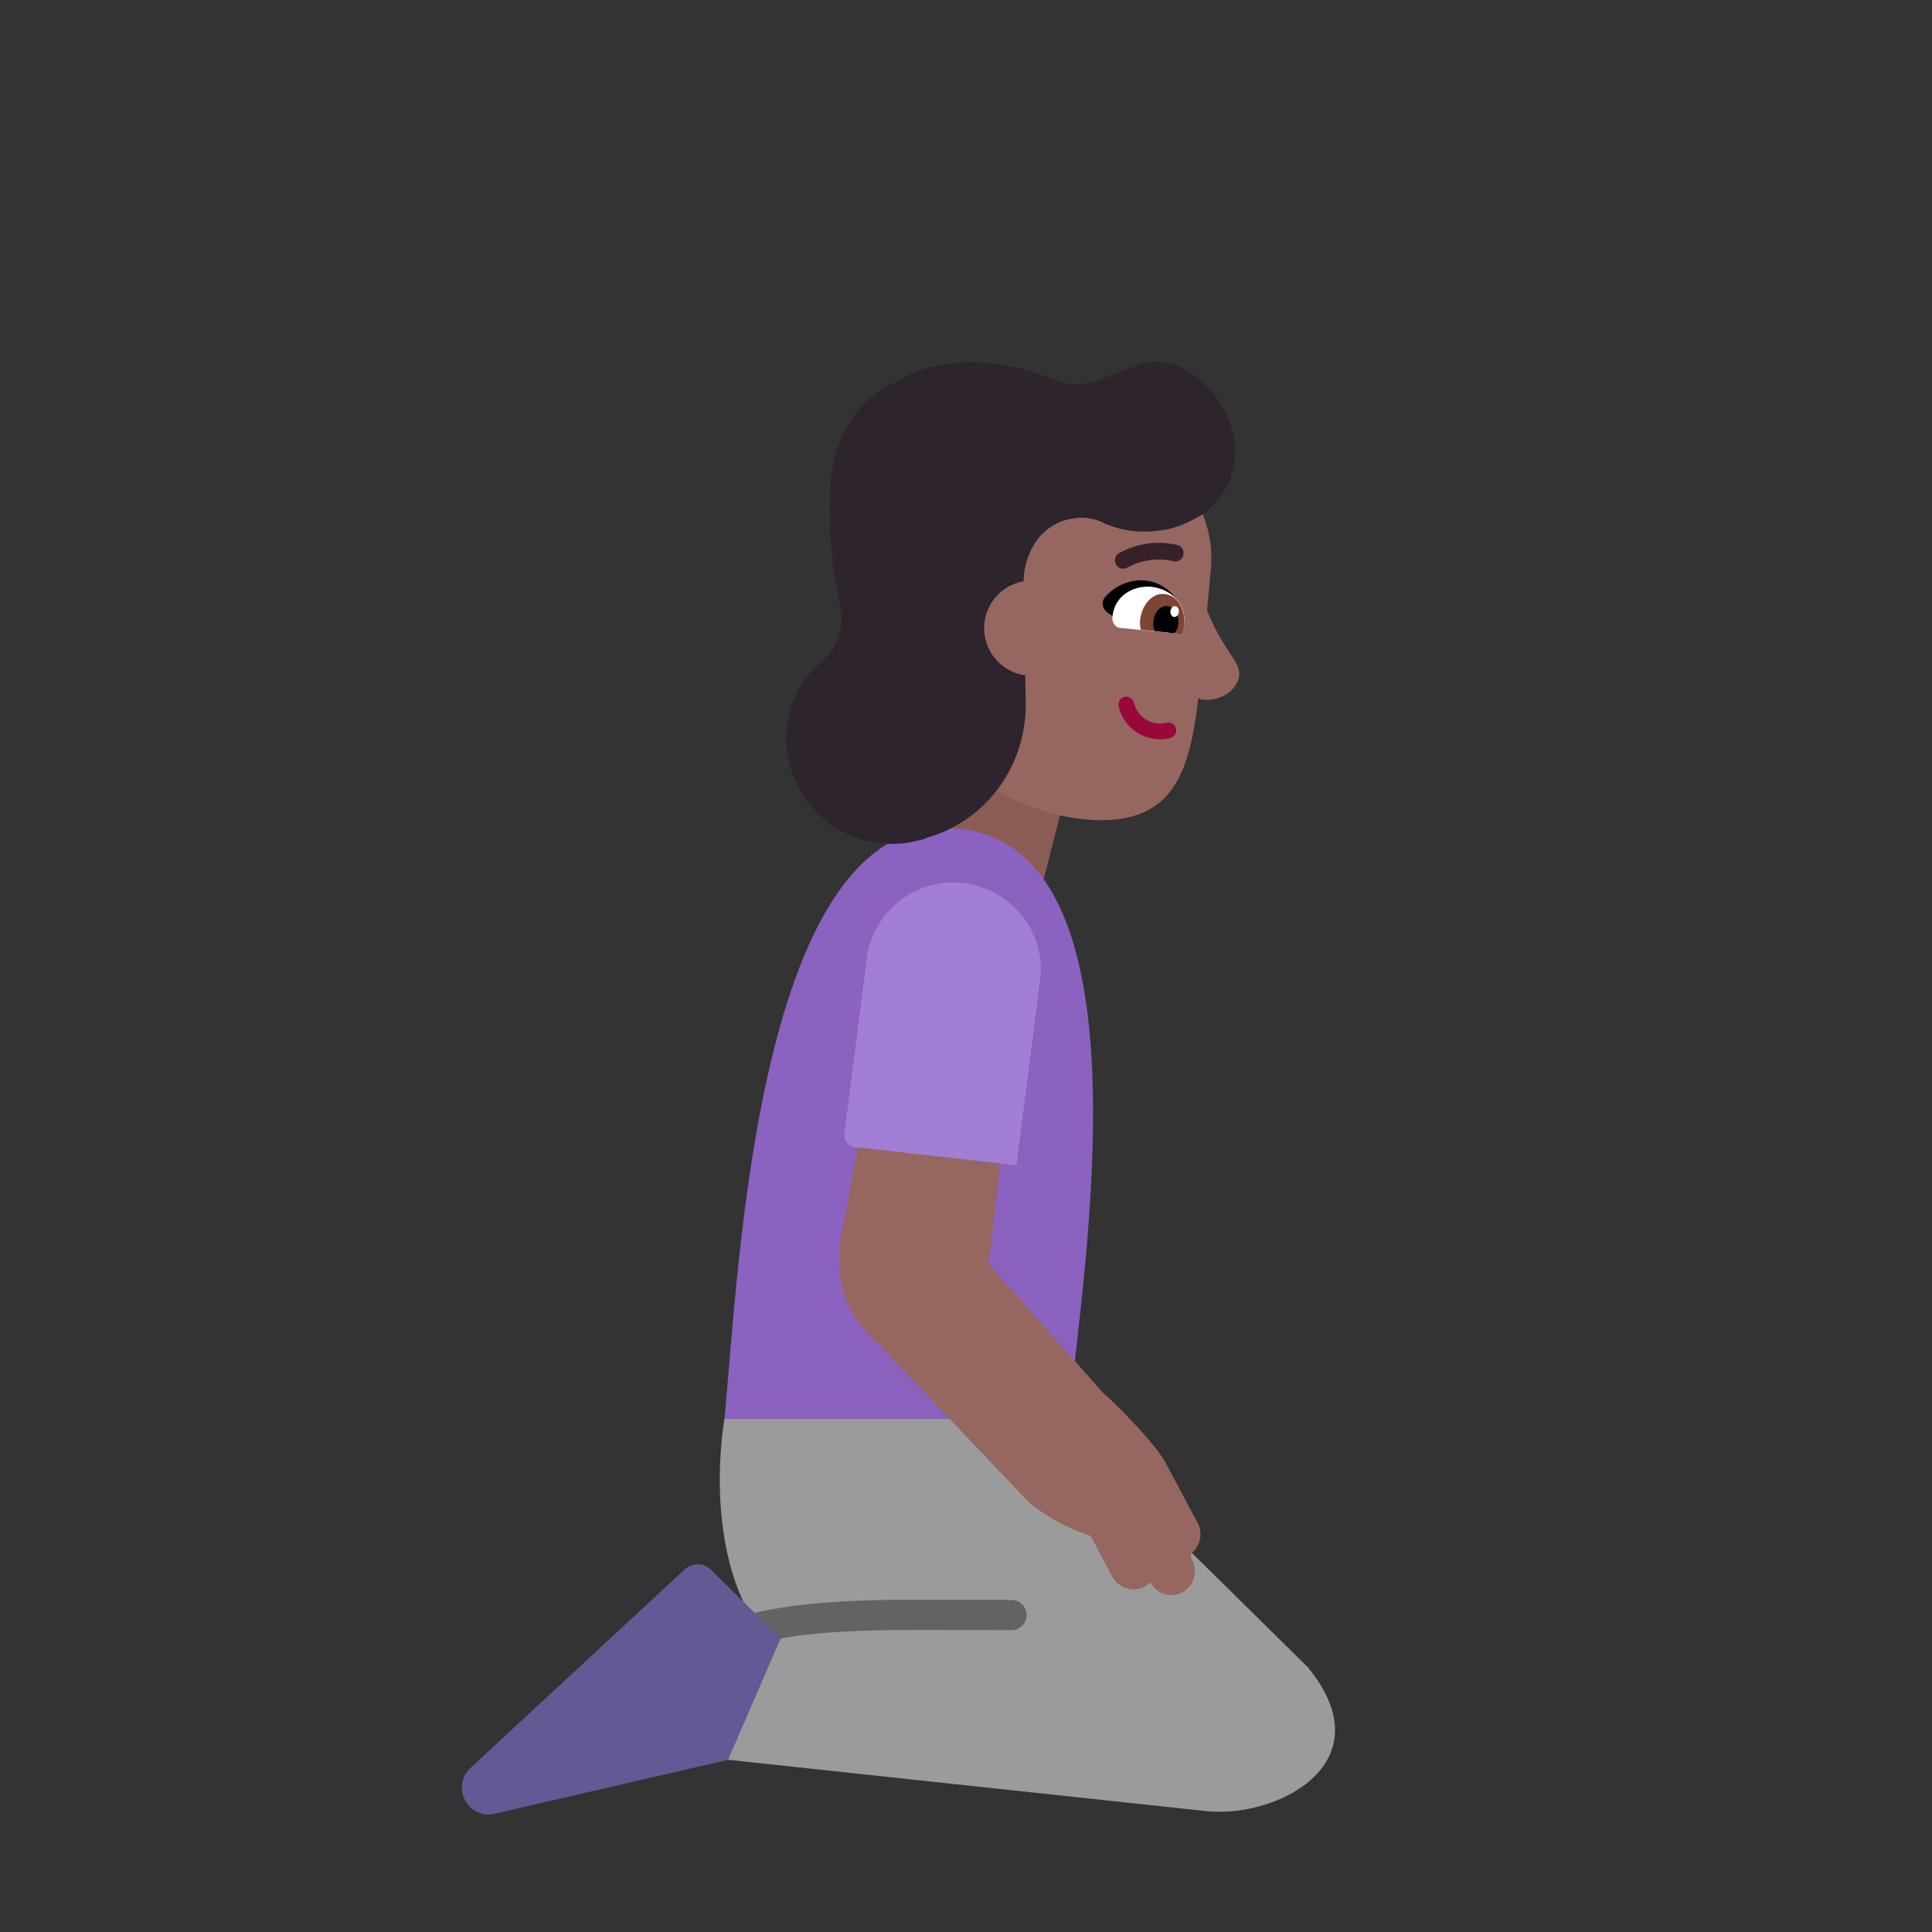 <svg xmlns="http://www.w3.org/2000/svg" fill="none" viewBox="0 0 32 32"><rect x="0" y="0" width="32" height="32" fill="#333333" stroke="none"/><path fill="#8B5C56" d="m15.475 11.65-.61 2.34 2.4.66.61-2.4z"/><path fill="#8B62BF" d="M15.835 13.72c3.293.28 2.104 7.292 1.863 9.78H12c.236-2.474.54-10.06 3.835-9.78"/><path fill="#9B9B9B" d="M21.676 27.629 17.489 23.5H12s-.401 2.165.617 3.553h-.241L10.686 29 20 30c1.198.11 2.934-.823 1.673-2.37z"/><path fill="#636363" d="M16.006 26.498c-1.4-.007-2.53-.012-3.527.221a.25.25 0 1 0 .114.487c.934-.219 1.996-.214 3.401-.208l.76.002a.25.25 0 0 0 0-.5z"/><path fill="#966661" d="m13.927 20.484.953-4.954.099-.14c.277-.398.375-.538.827-.215.153.11.291.126.416.141.285.034.502.06.666 1.161l-.501 4.367c-.037.05.013.122.057.168l1.833 2.065c.149.12.854.823 1.015 1.13l.002-.001.543 1.02a.4.4 0 0 1-.12.512l.024.092a.4.4 0 0 1-.153.54.39.39 0 0 1-.535-.163.5.5 0 0 1-.153.101.41.41 0 0 1-.481-.202l-.355-.666-.152-.055a3.1 3.1 0 0 1-.875-.506l-2.579-2.715c-.443-.385-.639-.959-.53-1.68"/><path fill="#635994" d="m11.785 26.01 1.145 1.127-.871 2.011-3.904.902c-.43.06-.68-.47-.36-.77l3.55-3.29c.13-.11.32-.11.44.02"/><path fill="#A17FD5" d="M14.165 19a.2.2 0 0 1-.18-.22l.37-2.9c.1-.79.83-1.36 1.62-1.25.79.1 1.36.83 1.25 1.62l-.39 3.05c-.54-.06-1.86-.21-2.67-.3"/><path fill="#966661" d="M17.955 13.57c-.87-.08-2.21-.65-2.5-1.72l-.24-1.43-.28-1.49a1.953 1.953 0 0 1 2.12-1.74l1.26.12c1.06.11 1.84 1.06 1.74 2.12l-.062.678c.14.35.277.557.378.709s.164.248.154.373c-.03.25-.32.42-.57.4a.2.2 0 0 1-.107-.03c-.147 1.253-.42 2.15-1.893 2.01"/><path fill="#000" d="M19.497 9.94s-.244-.407-.744-.314a.8.8 0 0 0-.43.244c-.093.082-.07.21.024.28l.36.243z"/><path fill="#fff" d="M19.465 10.49c.07 0 .14-.06.15-.15v-.01c.04-.35-.25-.58-.54-.61s-.62.14-.65.5v.01c-.01.08.05.16.12.17z"/><path fill="#7D4533" d="M19.575 10.5c.02-.05.03-.1.04-.16.02-.26-.12-.48-.32-.5-.2-.03-.38.17-.41.42-.01.06 0 .11.01.17z"/><path fill="#000" d="M19.455 10.49c.03-.04.06-.1.06-.16.02-.15-.07-.28-.18-.29-.12-.01-.22.1-.23.25-.01.06 0 .12.02.16z"/><path fill="#2D242D" d="M18.86 6.047c.662-.244 1.36.396 1.545 1.07.14.476-.012.975-.349 1.29-.104.104-.255.185-.43.266-.139.058-.29.105-.453.117a1.66 1.66 0 0 1-.894-.128.8.8 0 0 0-.523-.07h-.012a.9.9 0 0 0-.546.325 1.2 1.2 0 0 0-.244.711.788.788 0 0 0 .027 1.557l.008.428c.023 1.01-.593 1.929-1.569 2.242a.6.6 0 0 0-.127.047l-.076.017-.075.018c-.895.197-1.871-.337-2.092-1.406a1.63 1.63 0 0 1 .36-1.371l.068-.07q.063-.07.13-.128a.99.99 0 0 0 .302-.976c-.105-.43-.174-.987-.163-1.743.024-2.16 1.999-2.381 3.335-1.998.723.207.953.117 1.407-.06.108-.042.228-.089.37-.138"/><path fill="#fff" d="M19.447 10.22c-.039-.005-.066-.048-.061-.097.005-.05.04-.087.078-.083.039.004.066.047.061.096-.005.05-.04.087-.078.083"/><path fill="#990838" d="M18.626 11.543a.13.13 0 0 0-.098.155.704.704 0 0 0 .846.528.13.13 0 1 0-.058-.253.445.445 0 0 1-.534-.332.13.13 0 0 0-.156-.098"/><path fill="#372128" d="M18.605 9.418a.14.14 0 0 0 .075-.022c.232-.123.5-.159.755-.1a.135.135 0 0 0 .165-.105.14.14 0 0 0-.018-.105.14.14 0 0 0-.087-.06 1.35 1.35 0 0 0-.964.138.139.139 0 0 0 .074.256z"/><path fill="#2D242D" d="M16.635 9.38s.09-.99 1.73-.83c1.38.14 1.81-.3 1.88-1.09.08-.82-.56-1.08-.92-1.12a3.2 3.2 0 0 0-.949.032c-.288.048-.498.083-1.011-.122-1.24-.48-3.15-.43-3.35 1.63-.27 2.83.75 2.95.75 2.95-.81-.08-.81.97-.21 1.03q.073.009.162.026c.39.07.981.176 1.068-.726q.032-.337.08-.594a.8.8 0 0 1-.1-.466.784.784 0 0 1 .703-.71c.099-.034.167-.01.167-.01"/></svg>